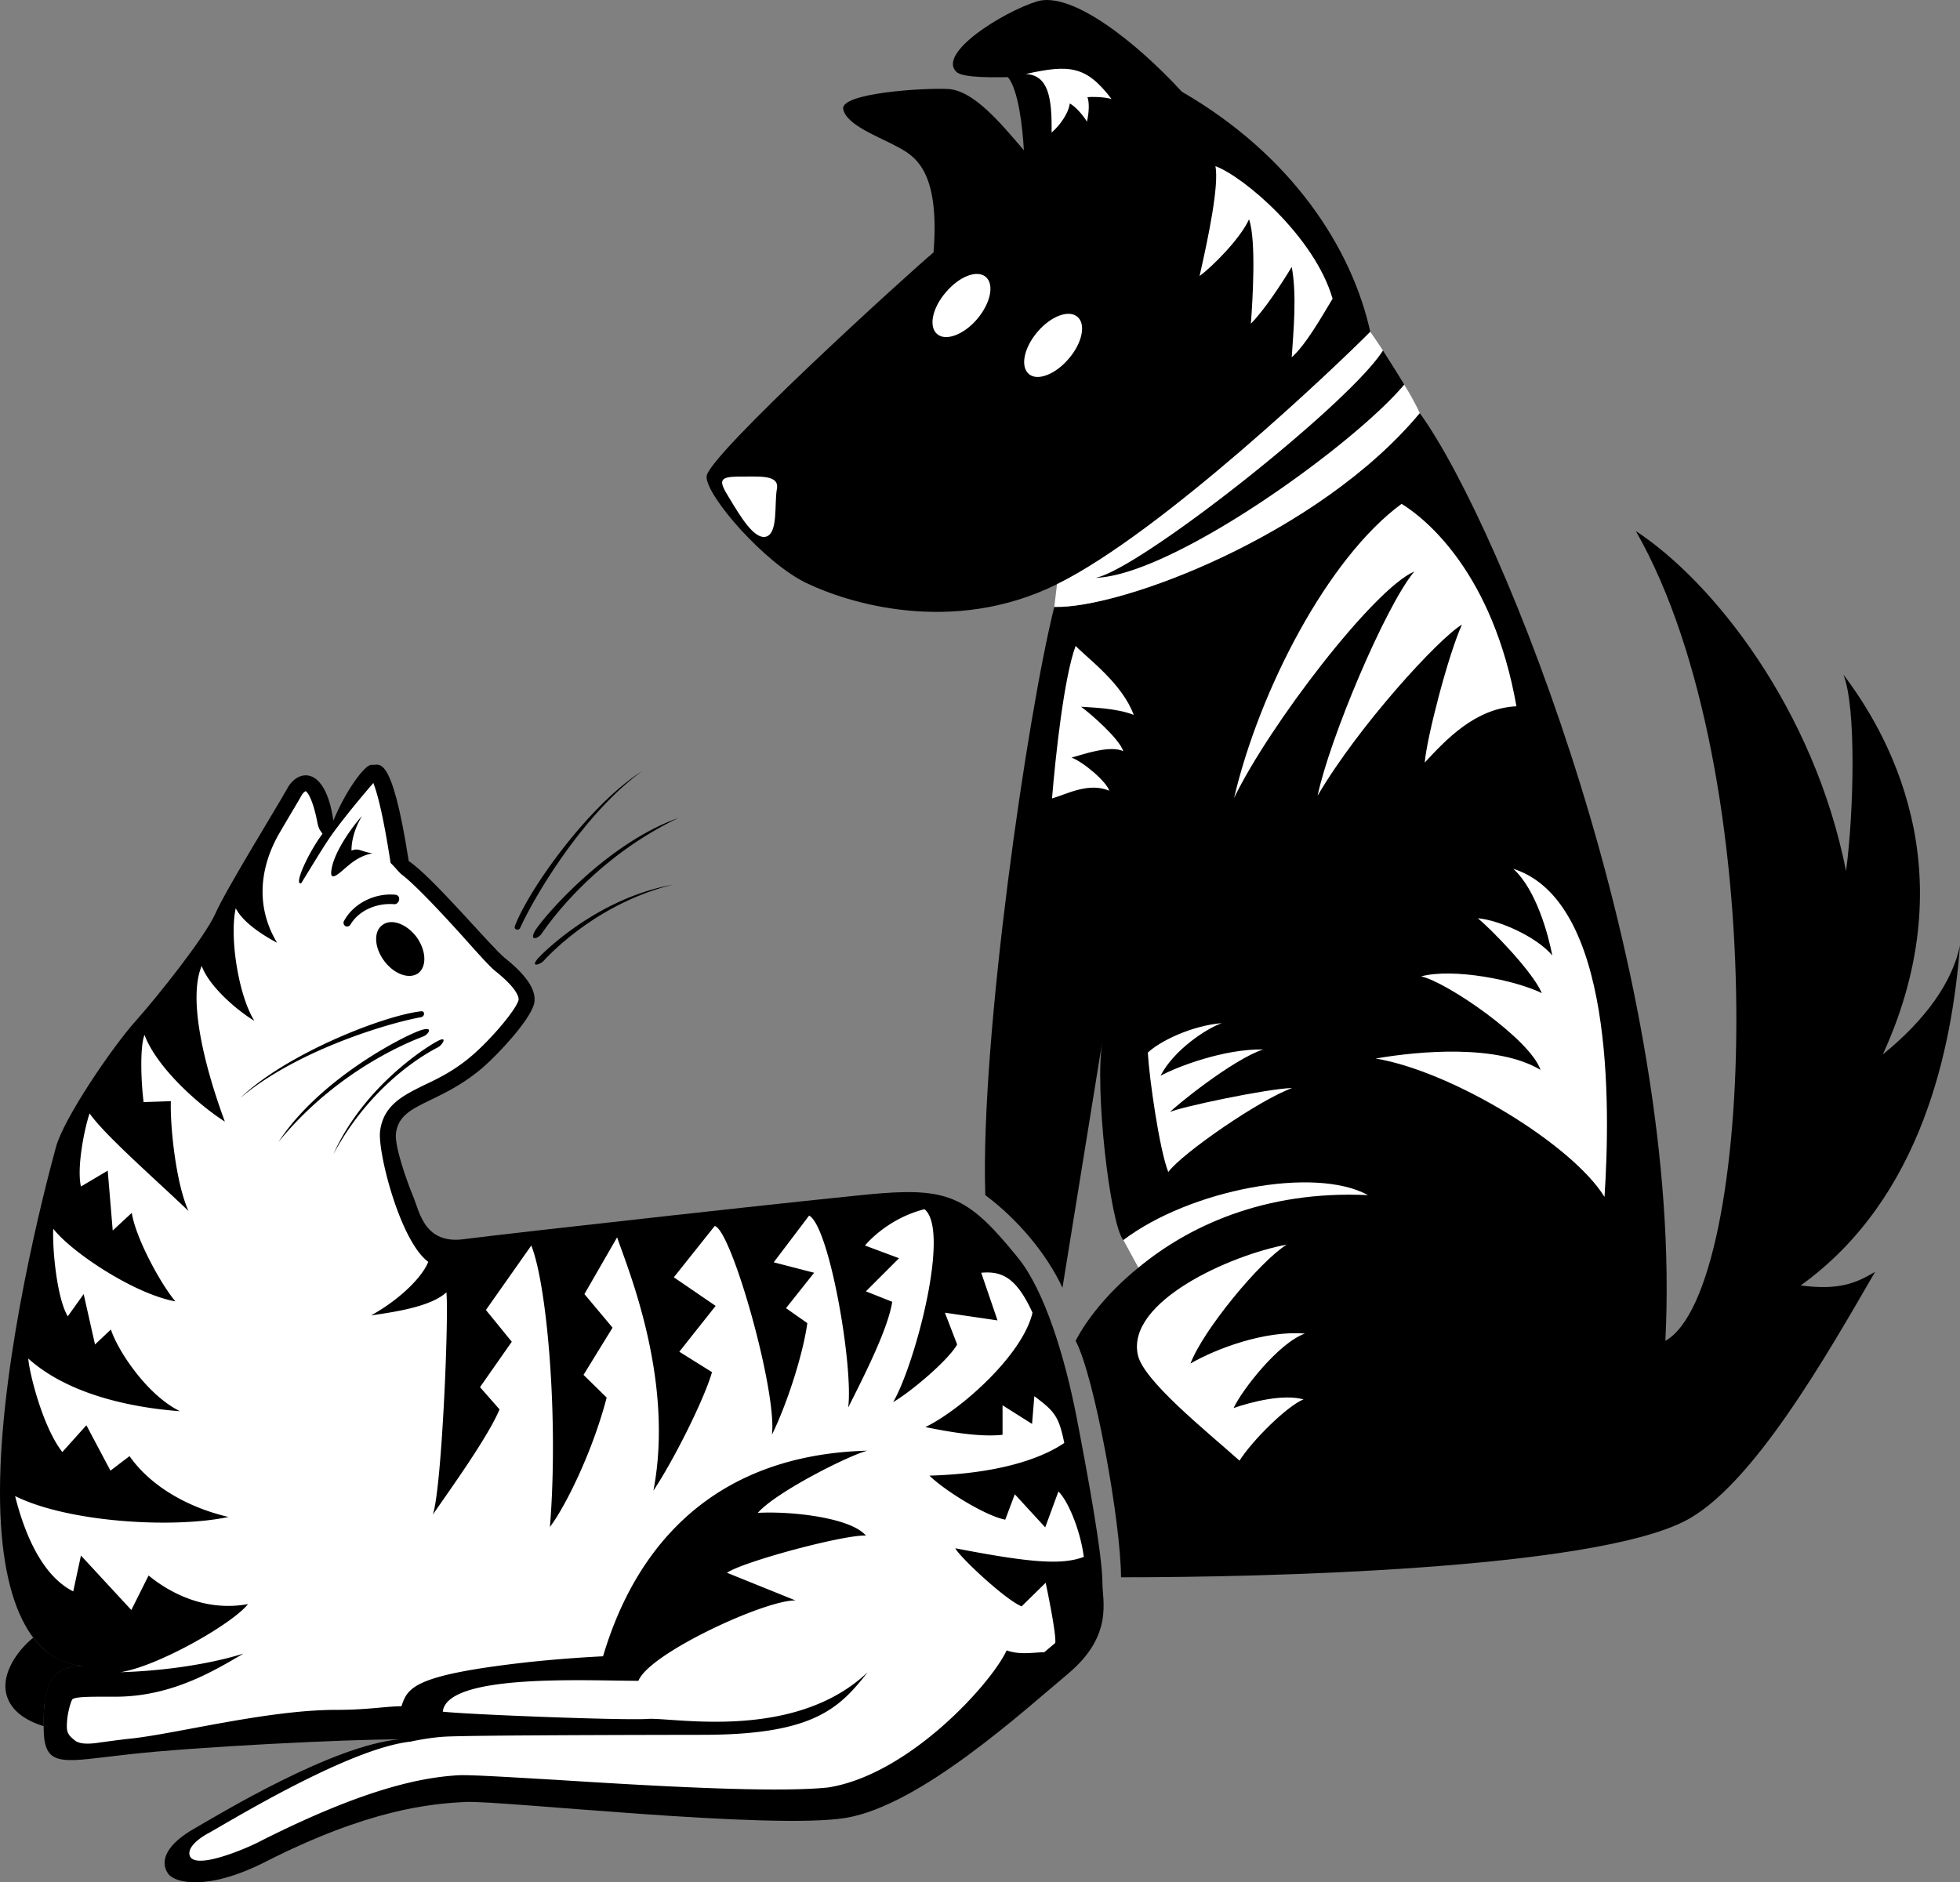<svg width="575.641" height="552.937" viewBox="0 0 431.731 414.703" xmlns="http://www.w3.org/2000/svg"><rect x="0" y="0" width="431.731" height="414.703" fill="#808080" stroke="none"/><path style="fill:#000;fill-opacity:1;fill-rule:nonzero;stroke:none" d="M185.625 405.477c5.242 3.464 18.21 18.968 21.102 21.296 2.96 2.352 7.445 6.446 6.5 10.204-1.008 3.652-7.692 10.847-11.301 14-9.79 8.375-18.184 7.636-19.102 14.398-.437 2.75 2.488 10.941 3.903 14.3 1.312 3.27 2.484 10.29 11.097 9.098 8.547-1.148 83.625-9.488 91.801-10.097 15.219-1.192 19.71 1.234 30.2 14.199 5.886 7.23 10.363 21.984 12.902 35.102 2.343 12.101 5.66 30.043 5.699 36.5-.04 3.878 2.496 11.484-7.403 19.898-9.992 8.355-32.71 29.172-49.097 31.898-16.371 2.735-76.238-3.898-83.801-3.5-7.648.383-21.29 1.567-44.3 13.301-12.68 6.387-19.813 4.496-21.2 2.5-2.133-3.11.23-6.789 5.7-9.898 5.448-3.13 30.41-18.34 45.198-19.7-12.253-.007-45.5 1.7-59.5 3.297-14.082 1.524-18.566 3.278-18.796-5.097-.16-8.395.425-14.442 8.597-14.403-10.804-.62-18.797-13.054-18.199-41.097.57-28.117 9.613-63.418 12.3-73.2 1.727-6.398 12.548-22.19 17.5-27.703 4.993-5.601 15.231-18.472 17.598-23.699 2.313-5.304 13.895-24.023 15.801-27.5 2.305-4.422 8.45-5.3 10.2 7 2.636-6.449 7.023-12.59 8.5-12.3 1.449.292 4.277-3.41 8.101 21.203" transform="translate(-95.594 -215.769)"/><path style="fill:#fff;fill-opacity:1;fill-rule:nonzero;stroke:none" d="M162.926 390.074c-.028.012-.016.02 0 0 0 .02.011.012 0 0 .004.016-.024.012 0 0" transform="translate(-95.594 -215.769)"/><path style="fill:#fff;fill-opacity:1;fill-rule:nonzero;stroke:none" d="M317.324 579.375c2.934 1.031 5.602.469 8.301.398.664-.554 1.313-1.113 1.898-1.597.172-.153.325-.285.5-.403.356-1.785-2.097-13.296-2.097-13.296l-5.301 5.199c-3.691-1.516-13.828-11.07-14.602-12.801 16.957 3.29 23.586 3.68 28.301 1.898-.812-6.214-3.64-12.597-5.597-14.398l-2.903 7.898-6.699-7.296-2.102 5.597c-4.28-.793-13.347-6.398-16.699-9.699 14.074-.406 24.02-3.328 29.7-7.2-1.192-5.866-2.141-6.984-6.598-10.3l-.5 6.102-6.5-4.102v6.5c-4.95.55-11.68-.617-17-1.7 7.758-3.745 21.41-15.835 23.597-25.198-3.554-7.797-6.77-9.211-11.296-8.801l3.597 10.5-11.597-1.7 2.699 7c-1.973 3.536-10.356 10.555-14.102 12.7 4.723-7.996 12.715-37.832 6.903-42.5-8.422 2.133-13.102 8-13.102 8l7.5 2.8-7.3 7.297 5.8 2.301c-.93 6.063-6.39 16.692-9.7 23.301 1.165-9-4.1-39.809-8.6-42.3l-7.802 10.3 8.903 2.3-6.2 7.802 4.7 3.296c-.95 6.872-4.461 17.793-7.801 24.602 1.195-9.54-8.945-45.227-12.602-46l-9 11.3 9.204 6.302-8 10.097 7.199 4.5c-1.598 5.676-8.227 19.082-12.903 26.102 4.676-24.375-5.675-48.992-8-55.801l-7.199 12.5 6.2 7.398-6.399 10.403 5.102 5c-3.16 12.113-9.207 24.203-12.5 28.5 1.93-23.797-.606-53.242-4.102-62l-10 14.199 5.7 7-7 10 4.3 4.898c-2.57 6.204-11.344 18.293-14.7 23.204 1.99-5.692 3.552-43.524 3-49-3.35 3.136-11.152 4.308-16.6 5.097 6.034-3.324 11.202-8.25 12.6-11.8-6.273-4.637-11.245-24.516-10.6-28.899.788-5.676 5.09-7.758 9.6-10 3.208-1.504 6.805-3.246 10.7-6.602 3.945-3.386 9.547-9.851 10.2-12.199-.005-.12.413-2.011-5.302-6.5-1.246-1.078-3.378-3.441-7-7.5-4.457-4.957-10.632-11.539-13.398-13.597-.758-.618-1.207-1.332-2.5-2.602-1.727-11.29-3.078-15.805-3.8-17.602-1.4 1.637-4.997 5.801-8.5 10.5-2.126 2.809-6.048 9.489-7.4 11.602-1.769.422 1.837-7.137 4.7-10.898-.426-.774-.742-.754-1.102-2.403-.992-5.21-2.199-6.812-2.597-7-.156.059-.633.356-1 1.102-.723 1.3-2.528 4.254-4.7 8-2.14 3.625-7.015 13.57-.601 24.3-2.902-1.566-7.39-4.296-9.102-7.601-1.406 6.23.543 19.102 4.102 24.8-3.95-2.386-9.996-7.652-11.602-12.1-2.878 6.788.047 20.636 5.102 34.3-5.836-3.719-15-11.91-17.7-19.102-1.003 2.512-.808 9.922-.198 14.801l6-.199c-.176 5.852 1.187 18.328 3.898 24.2-7.777-7.43-18.309-16.595-21.8-21.5-1.188 3.538-2.848 11.976-1.9 16.1l5.9-3.5 1.1 13.2 4.2-3.898c.82 5.43 6.281 15.57 9.602 19.5-8.977-1.59-22.82-10.758-26.903-16-.207 4.851.863 15.433 3.2 19.296l3.5-4.898 2.5 11.102 3.5-3.301c1.523 4.687 7.956 14.437 15.203 18-8.61-.637-23.82-2.977-33.403-11.602.223 3.164 3.149 15.012 7.5 20.602l5.301-5.903 5.3 10 4.2-3.199c4.637 6.625 12.824 11.305 21.8 13.403-12.097 2.582-35.3 1.218-47-4.602 1.95 7.82 5.755 17.473 12.802 21l1.699-7.898 11.097 12 3.801-7.602c4.727 3.871 12.528 8.016 21.903 6.3-3.528 4.446-20.102 13.805-28.102 15 8.586-.222 19.117-1.585 27.102-4.1-6.622 3.878-16.176 9.73-29 9.5-3.106.034-8.043-.126-8.704.6-.132.087-1.265 2.97-1.199 6.2.043 1.441.863 2.105 1.602 2.7 1.09 1.09 3.61.925 5.597.6 2-.26 4.43-.616 7.204-.902 10.14-1.148 29.972-6.289 44.898-6.296 7.008.008 10.809-.77 14.398-.801 1.383-4.067 2.465-6.856 27.801-9.7a303.33 303.33 0 0 1 16.602-1.3c4.27-14.27 16.652-44.156 58.199-45.301-4.3 1.145-20.195 9.191-24.102 13.7 7.614-.415 20.48 1.097 23.801 5-4.879-.2-26.914 5.698-30.597 8.198l15.097 6.102c-6.637-.164-32.277 11.68-34.597 17.7-10.942.027-42.141-1.731-43.102 6.8 5.64.637 39.668 1.95 45.102 1.602 5.488-.43 32.296 5.078 48.5-10.301-6.258 7.969-11.91 13.82-36.5 13.8-12.266.02-50.25.079-56.5.399-3.735.203-7.704 1.102-7.704 1.102-12.812 1.378-36.941 15.812-44.199 20 0 0-4.898 2.406-4.5 4.898.7 3.602 11.766-1.055 14.903-2.602 24.597-12.535 37.18-14.476 44.5-14.898 2.668-.09 10.347.379 21 1 19.351 1.223 48.023 2.98 60.296 1.7 17.95-2.852 36.059-23.095 39.301-30.2" transform="translate(-95.594 -215.769)"/><path style="fill:#000;fill-opacity:1;fill-rule:nonzero;stroke:none" d="M187.727 430.176c1.93-1.489 1.746-5.043-.403-8-2.219-2.906-5.57-4.106-7.5-2.602-1.98 1.406-1.797 4.965.403 7.903 2.168 2.925 5.52 4.12 7.5 2.699m-15-10.602c1.902-3.308 5.984-4.91 9.699-4.597.625.023 1.054-.508 1.097-1.102.055-1.059-1.097-1-1.097-1-4.317-.328-8.922 1.906-11 5.7a.86.86 0 0 0 .199 1.198c.316.215.805.137 1.102-.199m-24.204 38.102c9.973-9.637 31.329-18.117 39.801-19.102.88-.144.918 1.11 0 1.301-7.887 1.437-27.777 7.578-39.8 17.8m8.402 9.7c9.469-14.508 28.922-24.016 31.597-24.7 2.59-.777 1.418.977.403 1.4-1.031.456-18.29 6.452-32 23.3m12.097 2.699c6.586-14.722 20.04-23.351 22.704-24.8 2.601-1.473 1.433.574.398 1.203-1.012.539-14.176 6.976-23.102 23.597m68-84.398c-11.714 7.398-25.02 26.129-28 34.097-.34.848.872 1.184 1.204.301 3.34-7.285 14.027-25.148 26.796-34.398m8 10.301c-16.363 5.847-30.214 22.488-31.597 24.898-1.29 2.355.695 1.637 1.398.7.637-.845 10.555-16.188 30.2-25.598m-1.2 14.699c-15.933 2.875-27.512 13.898-29.597 16.097-2.004 2.223.261 1.57 1.097.704.79-.844 11.399-12.61 28.5-16.801m-68.5-15.102c-1.484 1.524-6.035 7.469-6.699 11.7-.621 3.472 2.305.253 3.8-.899 1.43-1.187 3.04-2.187 5.2-2.602-2.527-.386-3.04-1.265-4.602-.597-.046-1.79.54-4.715 2.301-7.602m-61.5 187.199c-4.152-.261-7.898-2.257-10.898-6.199-2.93 2.348-6.57 6.934-6.102 11.5.324 2.656 2.086 6.043 8.403 8-.086-7.82.793-13.34 8.597-13.3" transform="translate(-95.594 -215.769)"/><path style="fill:#000;fill-opacity:1;fill-rule:nonzero;stroke:none" d="M113.824 582.773c-2.758-.187-5.344-1.12-7.699-2.898-1.86 1.57-4.902 5.094-4.602 7.7.172 1.679 1.848 2.82 3.903 3.6.465-5.124 2.355-8.44 8.398-8.402m187.403-311.398c-5.254 4.383-50.008 45.04-50 49.398-.008 4.418 12.863 19.043 21.898 23.403 9.102 4.414 32.207 11.726 55.3.3 23.122-11.386 62.024-48.535 69-55.601-4.05-18.383-17.21-38.855-41.5-52.898-9.937-10.82-24.269-22.23-31.902-19.903-7.574 2.356-21.949 11.38-17.796 15.5 1.445 1.48 9.05 1.188 11.398 1.2 2.332 2.913 3.21 11.101 3.5 16.101-5.262-6.172-11.113-13.188-16.7-13.5-5.527-.273-23.663.895-23.1 4.398.609 3.516 7.921 6.149 11.698 8.204 3.829 2.043 9.676 4.964 8.204 23.398" transform="translate(-95.594 -215.769)"/><path style="fill:#fff;fill-opacity:1;fill-rule:nonzero;stroke:none" d="M321.523 232.074c9.696-2.164 13.352-1.8 18.903 5.5-1.82-.5-4.453-.5-5.301-.398.406 1.07.406 3.117-.102 5.398-1.027-1.695-2.78-3.523-3.796-4-.227 2.082-2.13 4.79-4 6.403.117-7.829-.762-12.657-5.704-12.903m-19.5 57.301c1.907 1.633 5.86.133 8.801-3.3 2.985-3.524 3.832-7.665 1.903-9.302-1.895-1.62-5.848-.125-8.801 3.403-2.973 3.43-3.824 7.57-1.903 9.199m20.204 8.801c1.882 1.605 5.836.105 8.796-3.403 2.965-3.449 3.817-7.59 1.903-9.199-1.91-1.648-5.864-.148-8.801 3.301-2.988 3.508-3.84 7.648-1.898 9.3m-66 27.302c-2.332-3.73-2.375-4.672 2-4.704 4.402.032 9.082-.554 8.5 2.704-.59 3.175.289 9.613-2.301 10.5-2.676.867-5.895-4.692-8.2-8.5" transform="translate(-95.594 -215.769)"/><path style="fill:#000;fill-opacity:1;fill-rule:nonzero;stroke:none" d="M343.023 488.977c-2.882-3.497-6.394-33.332-4.597-43.903l-8.801 54.403c-3.523-7.563-9.96-15.168-17-20.403-1.148-34.543 9.379-106.5 15.2-129.597 14.753.43 58.238-15.95 80.5-42.704 18.394 25.438 58.175 125.473 54.1 204.403 19.872-11.07 23.966-125.145-6.5-178.403 17.009 11.137 39.24 39.215 46.302 74.903 1.714-12.871 2.296-36.27-.602-43.301 9.336 12.297 27.469 42.715 8.7 83.7 9.41-7.641 15.26-15.829 17-24-1.74 22.21-8.177 55.554-35.098 74.902 8.789 1.128 12.296-.625 16.398-3-10.535 18.168-27.14 47.53-42.102 55-21.082 10.554-91.867 12.308-124 12.296-.043-12.273-5.894-44.449-10-52.097 2.094-4.121 6.653-10.309 13.801-16.102l-3.3-6.097" transform="translate(-95.594 -215.769)"/><path style="fill:#fff;fill-opacity:1;fill-rule:nonzero;stroke:none" d="M408.324 306.773c-22.261 26.754-65.746 43.133-80.5 42.704l.602-5c23.12-11.387 62.023-48.536 69-55.602 1.508 2.043 8.82 13.16 10.898 17.898m21.301 64.602c-5.168-29.18-19.754-41.191-25.3-44.602-16.333 11.989-31.348 41.16-36.9 64.801 7.696-15.918 30.688-45.996 39.7-49.898-6.438 7.761-18.703 36.984-21.3 49.398 9.03-15.418 26.679-34.652 31.8-37.699-2.977 6.477-7.754 24.855-8.2 30.398 4.735-5.113 11.173-11.976 20.2-12.398m-31 77.602c16.996 2.855 43.395 19.062 50.398 30.5 1.297-19.914 2.075-65.2-20.097-72.301 5.168 4.715 7.773 14.82 8.597 19.097-3.386-4.05-11.586-7.77-16.398-8.199 2.824 2.324 11.938 11.563 14.102 16.5-5.864-2.89-19.446-5.582-26.602-3.699 5.707 1.262 24.035 13.867 26.3 20.602-9.491-5.672-26.59-4.176-36.3-2.5m-19.602 41c-12.37 2.289-35.347 12.52-32.796 24.296 1.226 5.672 14.875 16.594 22.398 23.301 2.809-4.453 10.508-12.078 14.102-13.5-4.493-1.238-11.43.531-15.403 1.903 1.84-3.961 9.871-14.325 15.7-16.403-8.711-.715-19.47 3.262-25.2 6.602 2.774-7.364 15.332-22.567 21.2-26.2m-51.7-98.3c.79-9.57 2.664-26.801 5.2-33.602 2.886 2.961 10.253 8.293 12.8 15.2-3.793-1.532-9.652-1.645-11.597-1.797 1.843 1.316 8.402 6.968 9.296 9.796-2.972-1.437-9.035.778-11.398 1.403 2.617.965 7.723 5.316 8.3 7.3-4.495-1.93-9.425.778-12.6 1.7m35.999-139.301c6.262 2.324 21.86 15.582 25.801 29.2-2.379 3.933-5.89 10.171-9 12.902.379-5.848 1.16-13.649 0-19.903-2.352 3.914-6.25 9.766-9 12.5.41-5.465 1.191-18.336-.398-23-1.922 4.274-8.16 10.516-10.903 12.5 1.961-8.617 4.301-19.926 3.5-24.199m-14.898 195.301c.32 5.703 2.539 21.277 4.5 26.3 3.191-4.234 20.21-15.976 27.3-18.5-5.445.102-25.335 4.34-26.902 5.297.844-1.046 13.727-11.566 20.5-13.796-8.594-.16-18.976 3.82-22.597 5.796 2.953-5.757 10.242-10.472 13.5-11.597-6.743.578-13.696 4.004-16.301 6.5" transform="translate(-95.594 -215.769)"/><path style="fill:#000;fill-opacity:1;fill-rule:nonzero;stroke:none" d="M400.227 292.977c-7.336 11.718-53.512 48.195-63.301 50.097 17.07-.574 56.918-29.34 68-42.597a347.762 347.762 0 0 0-4.7-7.5" transform="translate(-95.594 -215.769)"/><path style="fill:#fff;fill-opacity:1;fill-rule:nonzero;stroke:none" d="M346.324 495.074c10.805-8.965 27.586-17.09 50.602-16-11.742-6.465-39.235-1.199-53.903 9.903l3.301 6.097" transform="translate(-95.594 -215.769)"/></svg>
